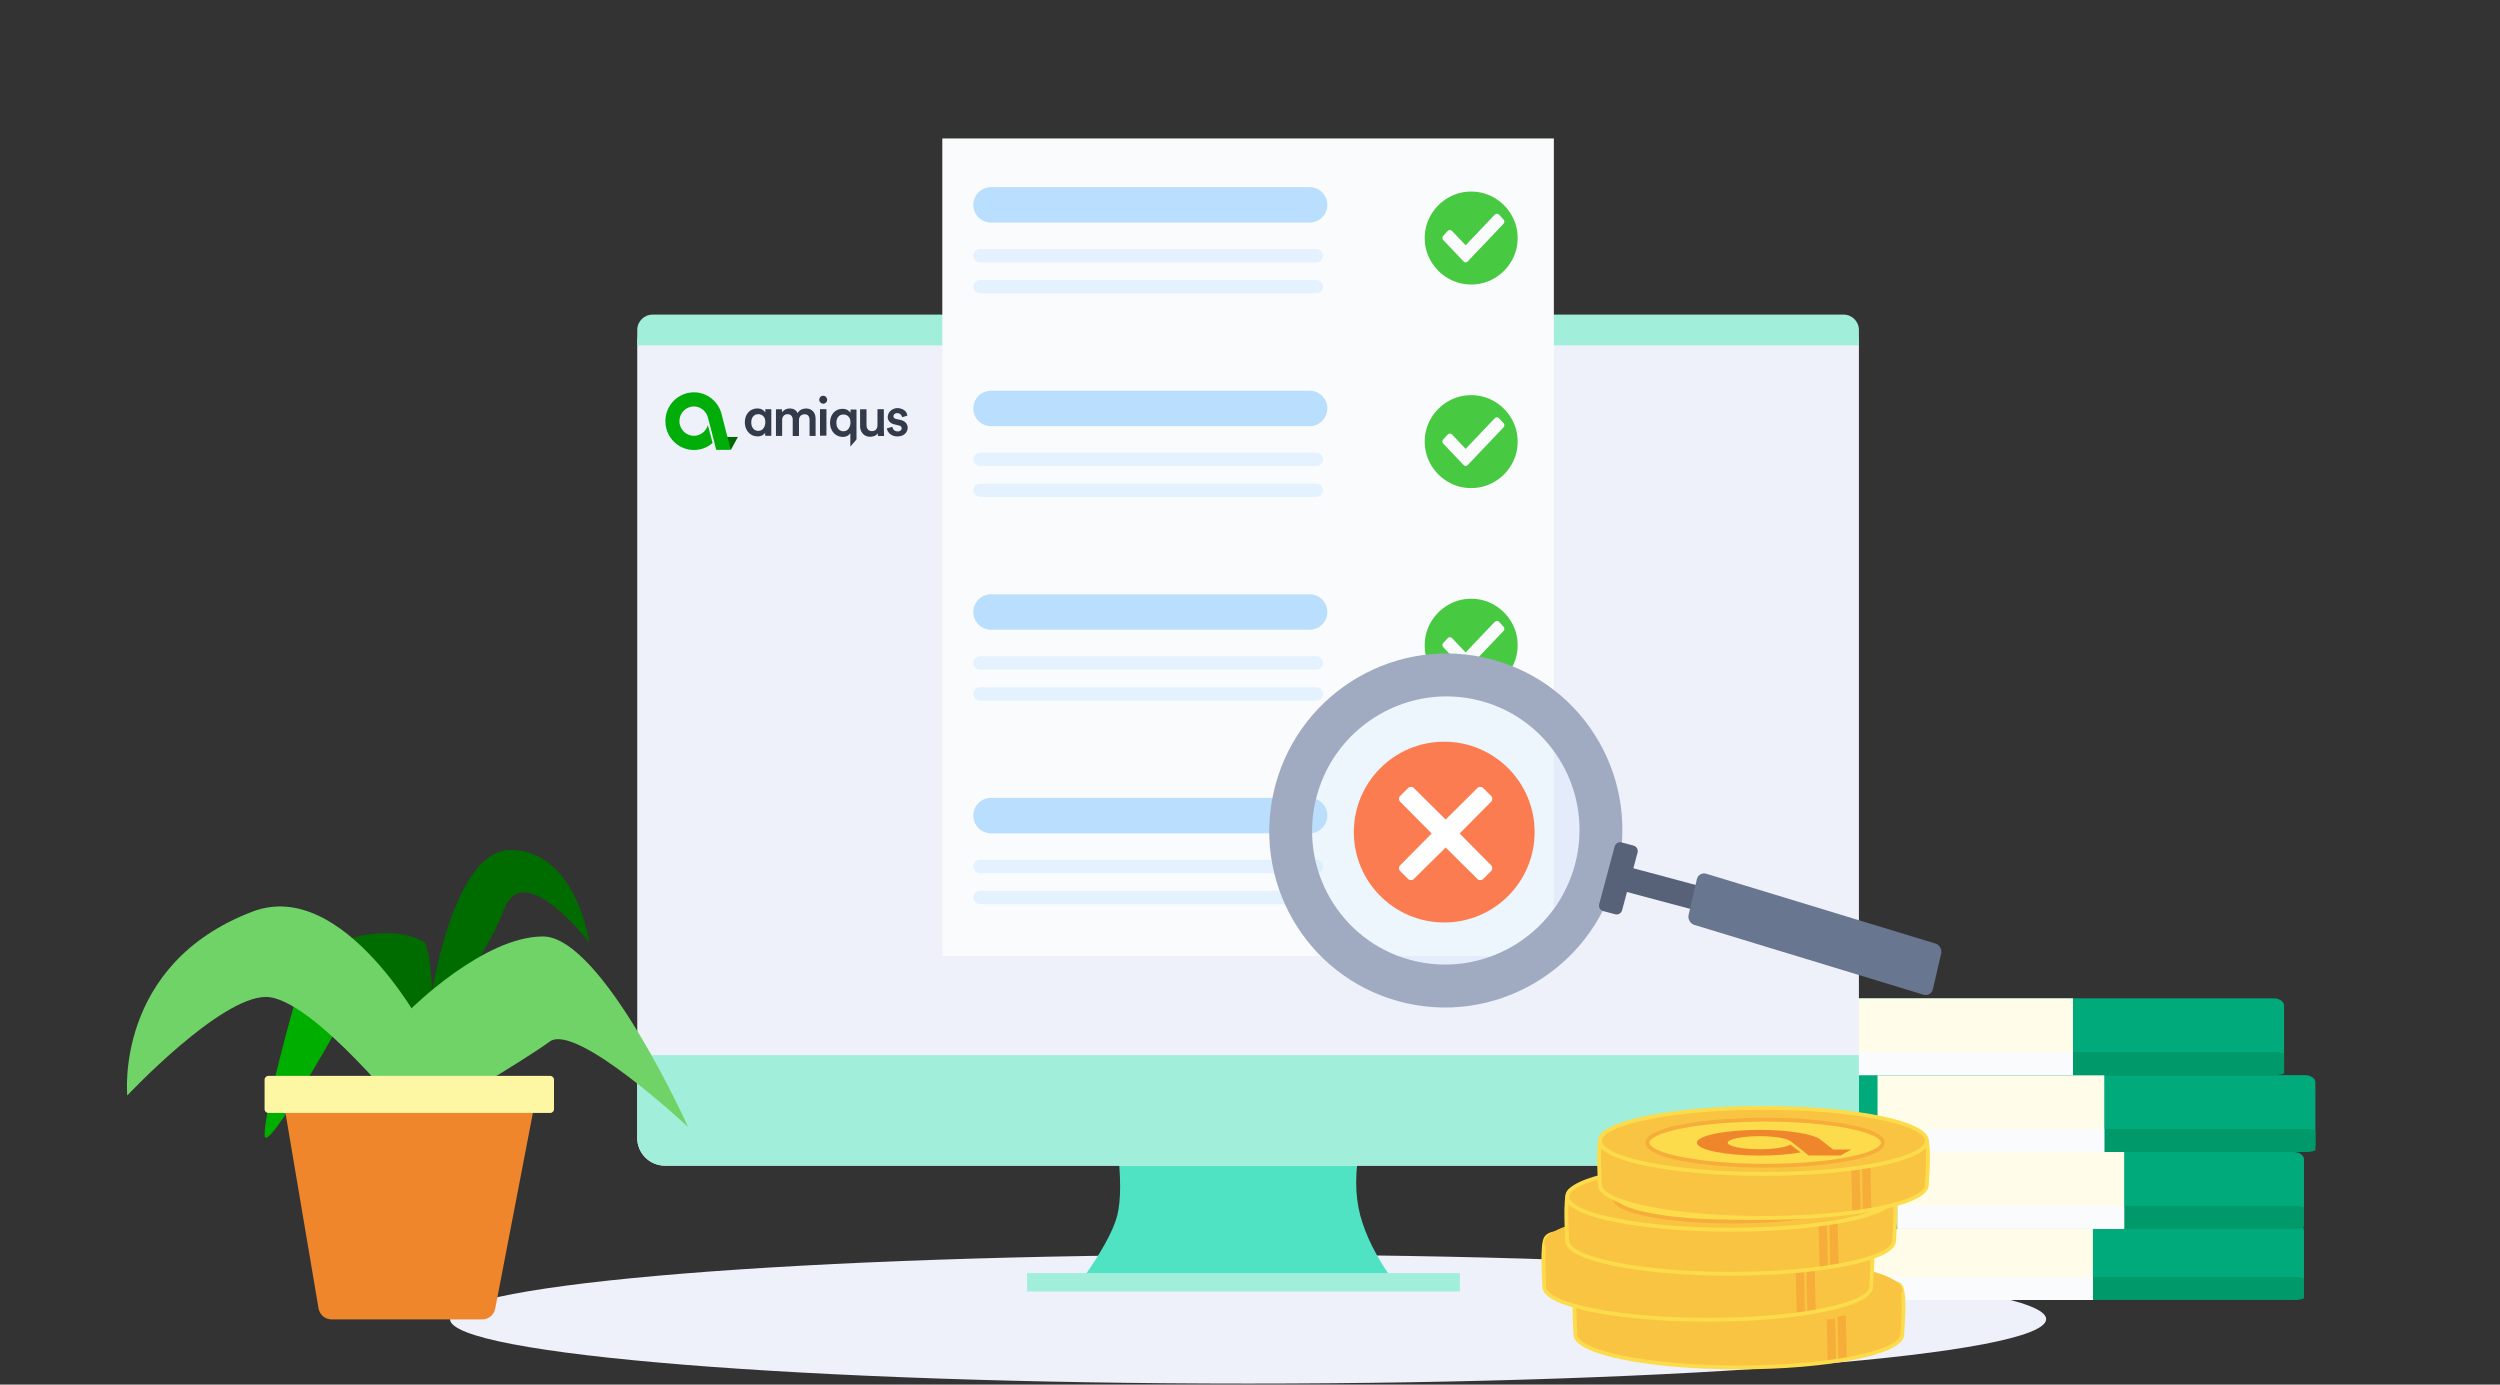 <?xml version="1.0" encoding="UTF-8"?> <svg xmlns="http://www.w3.org/2000/svg" width="650" height="360" viewBox="0 0 650 360" fill="none"><rect x="0" y="0" width="650" height="360" fill="#333333" stroke="none"/><g clip-path="url(#clip0_2180_1933)"><path d="M324.5 359.731C439.099 359.731 532 352.227 532 342.971C532 333.715 439.099 326.212 324.5 326.212C209.901 326.212 117 333.715 117 342.971C117 352.227 209.901 359.731 324.5 359.731Z" fill="#EEF0FA"></path><path fill-rule="evenodd" clip-rule="evenodd" d="M591.814 338H464.191C463.062 338 462.141 337.319 462.141 336.488V323.232C462.141 322.398 463.062 321.72 464.191 321.72H591.814C592.939 321.72 593.861 322.398 593.861 323.232V336.488C593.861 337.319 592.939 338 591.814 338" fill="#00AA7A"></path><rect x="502.67" y="321.72" width="50.661" height="16.28" fill="#FFFDE9"></rect><path fill-rule="evenodd" clip-rule="evenodd" d="M596.293 338H424.933C423.418 338 422.181 337.165 422.181 336.145V319.875C422.181 318.852 423.418 318.02 424.933 318.02H596.293C597.803 318.02 599.041 318.852 599.041 319.875V336.145C599.041 337.165 597.803 338 596.293 338" fill="#00AA7A"></path><path fill-rule="evenodd" clip-rule="evenodd" d="M596.293 338H424.933C423.418 338 422.181 337.749 422.181 337.443V332.563C422.181 332.256 423.418 332.006 424.933 332.006H596.293C597.803 332.006 599.041 332.256 599.041 332.563V337.443C599.041 337.749 597.803 338 596.293 338" fill="#009969"></path><rect x="485.2" y="318.02" width="58.953" height="19.98" fill="#FFFDE9"></rect><rect x="485.2" y="332.006" width="58.953" height="5.994" fill="#FAFBFC"></rect><path fill-rule="evenodd" clip-rule="evenodd" d="M596.293 319.5H424.933C423.418 319.5 422.181 318.665 422.181 317.645V301.375C422.181 300.352 423.418 299.52 424.933 299.52H596.293C597.803 299.52 599.041 300.352 599.041 301.375V317.645C599.041 318.665 597.803 319.5 596.293 319.5" fill="#00AA7A"></path><path fill-rule="evenodd" clip-rule="evenodd" d="M596.293 319.5H424.933C423.418 319.5 422.181 319.249 422.181 318.943V314.063C422.181 313.756 423.418 313.506 424.933 313.506H596.293C597.803 313.506 599.041 313.756 599.041 314.063V318.943C599.041 319.249 597.803 319.5 596.293 319.5" fill="#009969"></path><rect x="493.331" y="299.52" width="58.953" height="19.98" fill="#FFFDE9"></rect><rect x="493.331" y="313.506" width="58.953" height="5.994" fill="#FAFBFC"></rect><path fill-rule="evenodd" clip-rule="evenodd" d="M599.253 299.52H427.893C426.378 299.52 425.141 298.685 425.141 297.665V281.395C425.141 280.372 426.378 279.54 427.893 279.54H599.253C600.763 279.54 602.001 280.372 602.001 281.395V297.665C602.001 298.685 600.763 299.52 599.253 299.52" fill="#00AA7A"></path><path fill-rule="evenodd" clip-rule="evenodd" d="M599.253 299.52H427.893C426.378 299.52 425.141 299.269 425.141 298.963V294.083C425.141 293.776 426.378 293.526 427.893 293.526H599.253C600.763 293.526 602.001 293.776 602.001 294.083V298.963C602.001 299.269 600.763 299.52 599.253 299.52" fill="#009969"></path><rect x="488.16" y="279.54" width="58.953" height="19.98" fill="#FFFDE9"></rect><rect x="488.16" y="293.526" width="58.953" height="5.994" fill="#FAFBFC"></rect><path fill-rule="evenodd" clip-rule="evenodd" d="M591.112 279.54H419.752C418.237 279.54 417 278.705 417 277.685V261.415C417 260.392 418.237 259.56 419.752 259.56H591.112C592.623 259.56 593.86 260.392 593.86 261.415V277.685C593.86 278.705 592.623 279.54 591.112 279.54" fill="#00AA7A"></path><path fill-rule="evenodd" clip-rule="evenodd" d="M591.112 279.54H419.752C418.237 279.54 417 279.289 417 278.983V274.103C417 273.796 418.237 273.546 419.752 273.546H591.112C592.623 273.546 593.86 273.796 593.86 274.103V278.983C593.86 279.289 592.623 279.54 591.112 279.54" fill="#009969"></path><rect x="480.02" y="259.56" width="58.953" height="19.98" fill="#FFFDE9"></rect><rect x="480.02" y="273.546" width="58.953" height="5.994" fill="#FAFBFC"></rect><g clip-path="url(#clip1_2180_1933)"><path fill-rule="evenodd" clip-rule="evenodd" d="M290.475 297.481H353.682C352.247 304.553 352.247 310.747 353.682 316.062C355.118 321.377 357.894 326.889 362.01 332.596H281.404C286.44 325.489 289.463 319.978 290.475 316.062C291.486 312.146 291.486 305.953 290.475 297.481Z" fill="#50E3C3"></path><path d="M379.567 331H267.038V335.788H379.567V331Z" fill="#A1EEDB"></path><path d="M476.135 82H172.865C168.898 82 165.683 85.216 165.683 89.183V295.885C165.683 299.852 168.898 303.067 172.865 303.067H476.135C480.101 303.067 483.317 299.852 483.317 295.885V89.183C483.317 85.216 480.101 82 476.135 82Z" fill="#EEF0FA"></path><path fill-rule="evenodd" clip-rule="evenodd" d="M483.317 295.885C483.317 299.852 480.101 303.067 476.135 303.067H172.865C168.898 303.067 165.683 299.852 165.683 295.885V274.337H483.317V295.885Z" fill="#A1EEDB"></path><path fill-rule="evenodd" clip-rule="evenodd" d="M165.683 89.779H483.317V85.788C483.317 83.585 481.531 81.798 479.327 81.798H169.673C167.469 81.798 165.683 83.585 165.683 85.788V89.779Z" fill="#A1EEDB"></path><path fill-rule="evenodd" clip-rule="evenodd" d="M452.089 355.529C475.558 355.529 494.583 351.685 494.583 346.944C494.583 345.707 495.723 335.03 493.744 333.92C490.782 332.258 469.434 338.359 452.089 338.359C435.848 338.359 413.167 329.65 410.044 334.224C408.85 335.974 409.595 345.484 409.595 346.944C409.595 351.685 428.62 355.529 452.089 355.529Z" fill="#F9C442"></path><path fill-rule="evenodd" clip-rule="evenodd" d="M474.971 343.128L477.104 342.821L477.365 353.621L475.206 353.824L474.971 343.128Z" fill="#F6AD3A"></path><path fill-rule="evenodd" clip-rule="evenodd" d="M477.772 342.187L479.906 341.867L480.166 353.102L478.008 353.313L477.772 342.187Z" fill="#F6AD3A"></path><path fill-rule="evenodd" clip-rule="evenodd" d="M452.089 355.529C475.558 355.529 494.583 351.685 494.583 346.944C494.583 345.707 495.723 335.03 493.744 333.92C490.782 332.258 469.434 338.359 452.089 338.359C435.848 338.359 413.167 329.65 410.044 334.224C408.85 335.974 409.595 345.484 409.595 346.944C409.595 351.685 428.62 355.529 452.089 355.529Z" stroke="#FCDC4B"></path><path d="M452.089 344.082C475.558 344.082 494.583 340.238 494.583 335.497C494.583 330.756 475.558 326.912 452.089 326.912C428.62 326.912 409.595 330.756 409.595 335.497C409.595 340.238 428.62 344.082 452.089 344.082Z" fill="#F9C442"></path><path d="M452.556 341.961C469.46 341.961 483.164 339.28 483.164 335.974C483.164 332.667 469.46 329.987 452.556 329.987C435.653 329.987 421.949 332.667 421.949 335.974C421.949 339.28 435.653 341.961 452.556 341.961Z" fill="#FCDC4B" stroke="#F6AD3A"></path><path fill-rule="evenodd" clip-rule="evenodd" d="M451.146 332.635C458.606 332.635 465.093 333.687 466.95 335.167L470.205 337.741L474.971 337.741L472.159 339.286L472.169 339.294L472.144 339.294L472.137 339.299L472.121 339.294L463.854 339.294L462.704 338.364V338.34L459.903 336.152L459.137 335.572C458.223 334.817 454.92 334.273 451.117 334.273C446.547 334.273 442.831 335.034 442.831 335.971C442.831 336.907 446.547 337.669 451.117 337.669C454.891 337.669 458.134 337.143 459.107 336.424L461.79 338.503C458.812 339.022 455.097 339.313 451.146 339.313C442.124 339.313 434.812 337.82 434.812 335.971C434.812 334.122 442.153 332.635 451.146 332.635Z" fill="#F0862C"></path><path fill-rule="evenodd" clip-rule="evenodd" d="M444.003 343.142C467.472 343.142 486.497 339.299 486.497 334.557C486.497 333.32 487.637 322.643 485.658 321.534C482.696 319.872 461.348 325.972 444.003 325.972C427.762 325.972 405.081 317.264 401.958 321.838C400.764 323.587 401.509 333.097 401.509 334.557C401.509 339.299 420.534 343.142 444.003 343.142Z" fill="#F9C442"></path><path fill-rule="evenodd" clip-rule="evenodd" d="M466.885 330.742L469.018 330.434L469.279 341.234L467.121 341.438L466.885 330.742Z" fill="#F6AD3A"></path><path fill-rule="evenodd" clip-rule="evenodd" d="M469.687 329.8L471.82 329.48L472.081 340.715L469.922 340.927L469.687 329.8Z" fill="#F6AD3A"></path><path fill-rule="evenodd" clip-rule="evenodd" d="M444.003 343.142C467.472 343.142 486.497 339.299 486.497 334.557C486.497 333.32 487.637 322.643 485.658 321.534C482.696 319.872 461.348 325.972 444.003 325.972C427.762 325.972 405.081 317.264 401.958 321.838C400.764 323.587 401.509 333.097 401.509 334.557C401.509 339.299 420.534 343.142 444.003 343.142Z" stroke="#FCDC4B"></path><path d="M444.003 331.696C467.472 331.696 486.497 327.852 486.497 323.11C486.497 318.369 467.472 314.525 444.003 314.525C420.534 314.525 401.509 318.369 401.509 323.11C401.509 327.852 420.534 331.696 444.003 331.696Z" fill="#F9C442"></path><path d="M444.47 329.574C461.374 329.574 475.078 326.894 475.078 323.587C475.078 320.281 461.374 317.601 444.47 317.601C427.567 317.601 413.863 320.281 413.863 323.587C413.863 326.894 427.567 329.574 444.47 329.574Z" fill="#FCDC4B" stroke="#F6AD3A"></path><path fill-rule="evenodd" clip-rule="evenodd" d="M443.06 320.249C450.52 320.249 457.007 321.3 458.864 322.781L462.119 325.355L466.885 325.355L464.073 326.899L464.083 326.908L464.058 326.908L464.051 326.912L464.035 326.908L455.768 326.908L454.619 325.977V325.953L451.817 323.766L451.051 323.186C450.137 322.43 446.834 321.886 443.031 321.886C438.461 321.886 434.746 322.648 434.746 323.584C434.746 324.521 438.461 325.282 443.031 325.282C446.805 325.282 450.048 324.757 451.021 324.038L453.704 326.116C450.727 326.636 447.011 326.926 443.06 326.926C434.038 326.926 426.726 325.433 426.726 323.584C426.726 321.735 434.067 320.249 443.06 320.249Z" fill="#F0862C"></path><path fill-rule="evenodd" clip-rule="evenodd" d="M449.961 331.183C473.43 331.183 492.455 327.339 492.455 322.598C492.455 321.361 493.595 310.684 491.616 309.574C488.654 307.913 467.306 314.013 449.961 314.013C433.72 314.013 411.039 305.305 407.916 309.879C406.722 311.628 407.467 321.138 407.467 322.598C407.467 327.339 426.492 331.183 449.961 331.183Z" fill="#F9C442"></path><path fill-rule="evenodd" clip-rule="evenodd" d="M472.843 318.782L474.976 318.475L475.237 329.275L473.079 329.479L472.843 318.782Z" fill="#F6AD3A"></path><path fill-rule="evenodd" clip-rule="evenodd" d="M475.645 317.841L477.778 317.521L478.039 328.756L475.88 328.968L475.645 317.841Z" fill="#F6AD3A"></path><path fill-rule="evenodd" clip-rule="evenodd" d="M449.961 331.183C473.43 331.183 492.455 327.339 492.455 322.598C492.455 321.361 493.595 310.684 491.616 309.574C488.654 307.913 467.306 314.013 449.961 314.013C433.72 314.013 411.039 305.305 407.916 309.879C406.722 311.628 407.467 321.138 407.467 322.598C407.467 327.339 426.492 331.183 449.961 331.183Z" stroke="#FCDC4B"></path><path d="M449.961 319.736C473.43 319.736 492.455 315.893 492.455 311.151C492.455 306.41 473.43 302.566 449.961 302.566C426.492 302.566 407.467 306.41 407.467 311.151C407.467 315.893 426.492 319.736 449.961 319.736Z" fill="#F9C442" stroke="#FCDC4B"></path><path d="M450.428 317.615C467.332 317.615 481.036 314.935 481.036 311.628C481.036 308.322 467.332 305.641 450.428 305.641C433.525 305.641 419.821 308.322 419.821 311.628C419.821 314.935 433.525 317.615 450.428 317.615Z" fill="#FCDC4B" stroke="#F6AD3A"></path><path fill-rule="evenodd" clip-rule="evenodd" d="M449.018 308.29C456.478 308.29 462.965 309.341 464.822 310.821L468.077 313.395L472.843 313.396L470.031 314.94L470.041 314.949L470.016 314.948L470.009 314.953L469.993 314.948L461.726 314.949L460.577 314.018V313.994L457.775 311.806L457.009 311.226C456.095 310.471 452.792 309.927 448.989 309.927C444.419 309.927 440.704 310.689 440.704 311.625C440.704 312.562 444.419 313.323 448.989 313.323C452.763 313.323 456.006 312.797 456.979 312.078L459.662 314.157C456.685 314.677 452.969 314.967 449.018 314.967C439.996 314.967 432.684 313.474 432.684 311.625C432.684 309.776 440.025 308.29 449.018 308.29Z" fill="#F0862C"></path><path fill-rule="evenodd" clip-rule="evenodd" d="M458.474 316.661C481.943 316.661 500.968 312.817 500.968 308.076C500.968 306.839 502.108 296.162 500.129 295.052C497.167 293.391 475.819 299.491 458.474 299.491C442.232 299.491 419.552 290.782 416.429 295.356C415.234 297.106 415.98 306.616 415.98 308.076C415.98 312.817 435.005 316.661 458.474 316.661Z" fill="#F9C442"></path><path fill-rule="evenodd" clip-rule="evenodd" d="M481.355 304.26L483.489 303.953L483.749 314.753L481.591 314.957L481.355 304.26Z" fill="#F6AD3A"></path><path fill-rule="evenodd" clip-rule="evenodd" d="M484.157 303.319L486.29 302.999L486.551 314.234L484.393 314.446L484.157 303.319Z" fill="#F6AD3A"></path><path fill-rule="evenodd" clip-rule="evenodd" d="M458.474 316.661C481.943 316.661 500.968 312.817 500.968 308.076C500.968 306.839 502.108 296.162 500.129 295.052C497.167 293.391 475.819 299.491 458.474 299.491C442.232 299.491 419.552 290.782 416.429 295.356C415.234 297.106 415.98 306.616 415.98 308.076C415.98 312.817 435.005 316.661 458.474 316.661Z" stroke="#FCDC4B"></path><path d="M458.474 305.214C481.943 305.214 500.968 301.371 500.968 296.629C500.968 291.888 481.943 288.044 458.474 288.044C435.005 288.044 415.979 291.888 415.979 296.629C415.979 301.371 435.005 305.214 458.474 305.214Z" fill="#F9C442" stroke="#FCDC4B"></path><path d="M458.941 303.093C475.845 303.093 489.548 300.412 489.548 297.106C489.548 293.8 475.845 291.119 458.941 291.119C442.037 291.119 428.334 293.8 428.334 297.106C428.334 300.412 442.037 303.093 458.941 303.093Z" fill="#FCDC4B" stroke="#F6AD3A"></path><path fill-rule="evenodd" clip-rule="evenodd" d="M457.531 293.767C464.991 293.767 471.477 294.819 473.335 296.299L476.59 298.873L481.356 298.874L478.544 300.418L478.554 300.427L478.529 300.426L478.522 300.431L478.506 300.426L470.239 300.427L469.089 299.496V299.472L466.288 297.284L465.522 296.704C464.607 295.949 461.305 295.405 457.502 295.405C452.931 295.405 449.216 296.166 449.216 297.103C449.216 298.04 452.931 298.801 457.502 298.801C461.276 298.801 464.519 298.275 465.492 297.556L468.175 299.635C465.197 300.155 461.482 300.445 457.531 300.445C448.509 300.445 441.196 298.952 441.196 297.103C441.196 295.254 448.538 293.767 457.531 293.767Z" fill="#F0862C"></path></g><rect x="245" y="36" width="159" height="212.579" fill="#FAFBFC"></rect><path d="M340.508 154.522H257.657C255.115 154.522 253.055 156.582 253.055 159.124C253.055 161.666 255.115 163.727 257.657 163.727H340.508C343.05 163.727 345.11 161.666 345.11 159.124C345.11 156.582 343.05 154.522 340.508 154.522Z" fill="#BADEFD"></path><path d="M342.234 170.631H254.781C253.827 170.631 253.055 171.404 253.055 172.357C253.055 173.311 253.827 174.083 254.781 174.083H342.234C343.187 174.083 343.96 173.311 343.96 172.357C343.96 171.404 343.187 170.631 342.234 170.631Z" fill="#E3F2FE"></path><path d="M342.234 178.686H254.781C253.827 178.686 253.055 179.459 253.055 180.412C253.055 181.365 253.827 182.138 254.781 182.138H342.234C343.187 182.138 343.96 181.365 343.96 180.412C343.96 179.459 343.187 178.686 342.234 178.686Z" fill="#E3F2FE"></path><path fill-rule="evenodd" clip-rule="evenodd" d="M382.508 179.837C384.684 179.837 386.698 179.293 388.549 178.205C390.401 177.117 391.87 175.647 392.958 173.796C394.046 171.944 394.59 169.931 394.59 167.755C394.59 165.579 394.046 163.565 392.958 161.714C391.87 159.862 390.401 158.393 388.549 157.304C386.698 156.216 384.684 155.672 382.508 155.672C380.332 155.672 378.318 156.216 376.467 157.304C374.616 158.393 373.146 159.862 372.058 161.714C370.97 163.565 370.426 165.579 370.426 167.755C370.426 169.931 370.97 171.944 372.058 173.796C373.146 175.647 374.616 177.117 376.467 178.205C378.318 179.293 380.332 179.837 382.508 179.837ZM381.07 174.083C380.835 174.083 380.65 173.995 380.516 173.819L375.28 168.311C375.112 168.17 375.029 167.975 375.029 167.728C375.029 167.481 375.112 167.287 375.28 167.146L376.388 165.928C376.556 165.751 376.749 165.663 376.967 165.663C377.185 165.663 377.378 165.751 377.546 165.928L381.07 169.635L388.621 161.691C388.789 161.514 388.982 161.426 389.2 161.426C389.418 161.426 389.611 161.514 389.779 161.691L390.887 162.909C391.054 163.05 391.138 163.244 391.138 163.491C391.138 163.738 391.054 163.933 390.887 164.074L381.623 173.819C381.489 173.995 381.305 174.083 381.07 174.083Z" fill="#48C942"></path><path d="M340.508 48.658H257.657C255.115 48.658 253.055 50.718 253.055 53.261C253.055 55.803 255.115 57.863 257.657 57.863H340.508C343.05 57.863 345.11 55.803 345.11 53.261C345.11 50.718 343.05 48.658 340.508 48.658Z" fill="#BADEFD"></path><path d="M342.234 64.767H254.781C253.827 64.767 253.055 65.54 253.055 66.493C253.055 67.447 253.827 68.219 254.781 68.219H342.234C343.187 68.219 343.96 67.447 343.96 66.493C343.96 65.54 343.187 64.767 342.234 64.767Z" fill="#E3F2FE"></path><path d="M342.234 72.822H254.781C253.827 72.822 253.055 73.595 253.055 74.548C253.055 75.502 253.827 76.274 254.781 76.274H342.234C343.187 76.274 343.96 75.502 343.96 74.548C343.96 73.595 343.187 72.822 342.234 72.822Z" fill="#E3F2FE"></path><path fill-rule="evenodd" clip-rule="evenodd" d="M382.508 73.973C384.684 73.973 386.698 73.429 388.549 72.341C390.401 71.253 391.87 69.783 392.958 67.932C394.046 66.081 394.59 64.067 394.59 61.891C394.59 59.715 394.046 57.701 392.958 55.849C391.87 53.998 390.401 52.529 388.549 51.44C386.698 50.352 384.684 49.808 382.508 49.808C380.332 49.808 378.318 50.352 376.467 51.44C374.616 52.529 373.146 53.998 372.058 55.849C370.97 57.701 370.426 59.715 370.426 61.891C370.426 64.067 370.97 66.081 372.058 67.932C373.146 69.783 374.616 71.253 376.467 72.341C378.318 73.429 380.332 73.973 382.508 73.973ZM381.07 68.219C380.835 68.219 380.65 68.131 380.516 67.955L375.28 62.447C375.112 62.306 375.029 62.111 375.029 61.864C375.029 61.617 375.112 61.423 375.28 61.282L376.388 60.063C376.556 59.887 376.749 59.799 376.967 59.799C377.185 59.799 377.378 59.887 377.546 60.063L381.07 63.771L388.621 55.827C388.789 55.65 388.982 55.562 389.2 55.562C389.418 55.562 389.611 55.65 389.779 55.827L390.887 57.045C391.054 57.186 391.138 57.38 391.138 57.627C391.138 57.874 391.054 58.069 390.887 58.21L381.623 67.955C381.489 68.131 381.305 68.219 381.07 68.219Z" fill="#48C942"></path><path fill-rule="evenodd" clip-rule="evenodd" d="M382.508 126.905C384.684 126.905 386.698 126.361 388.549 125.273C390.401 124.185 391.87 122.715 392.958 120.864C394.046 119.012 394.59 116.999 394.59 114.823C394.59 112.647 394.046 110.633 392.958 108.782C391.87 106.93 390.401 105.46 388.549 104.372C386.698 103.284 384.684 102.74 382.508 102.74C380.332 102.74 378.318 103.284 376.467 104.372C374.616 105.46 373.146 106.93 372.058 108.782C370.97 110.633 370.426 112.647 370.426 114.823C370.426 116.999 370.97 119.012 372.058 120.864C373.146 122.715 374.616 124.185 376.467 125.273C378.318 126.361 380.332 126.905 382.508 126.905ZM381.07 121.151C380.835 121.151 380.65 121.063 380.516 120.887L375.28 115.379C375.112 115.238 375.029 115.043 375.029 114.796C375.029 114.549 375.112 114.355 375.28 114.214L376.388 112.996C376.556 112.819 376.749 112.731 376.967 112.731C377.185 112.731 377.378 112.819 377.546 112.996L381.07 116.703L388.621 108.759C388.789 108.582 388.982 108.494 389.2 108.494C389.418 108.494 389.611 108.582 389.779 108.759L390.887 109.977C391.054 110.118 391.138 110.312 391.138 110.559C391.138 110.806 391.054 111.001 390.887 111.142L381.623 120.887C381.489 121.063 381.305 121.151 381.07 121.151Z" fill="#48C942"></path><path d="M340.508 101.59H257.657C255.115 101.59 253.055 103.65 253.055 106.192C253.055 108.734 255.115 110.795 257.657 110.795H340.508C343.05 110.795 345.11 108.734 345.11 106.192C345.11 103.65 343.05 101.59 340.508 101.59Z" fill="#BADEFD"></path><path d="M342.234 117.699H254.781C253.827 117.699 253.055 118.472 253.055 119.425C253.055 120.379 253.827 121.151 254.781 121.151H342.234C343.187 121.151 343.96 120.379 343.96 119.425C343.96 118.472 343.187 117.699 342.234 117.699Z" fill="#E3F2FE"></path><path d="M342.234 125.754H254.781C253.827 125.754 253.055 126.527 253.055 127.48C253.055 128.434 253.827 129.206 254.781 129.206H342.234C343.187 129.206 343.96 128.434 343.96 127.48C343.96 126.527 343.187 125.754 342.234 125.754Z" fill="#E3F2FE"></path><path d="M340.508 207.454H257.657C255.115 207.454 253.055 209.514 253.055 212.056C253.055 214.598 255.115 216.659 257.657 216.659H340.508C343.05 216.659 345.11 214.598 345.11 212.056C345.11 209.514 343.05 207.454 340.508 207.454Z" fill="#BADEFD"></path><path d="M342.234 223.563H254.781C253.827 223.563 253.055 224.336 253.055 225.289C253.055 226.243 253.827 227.015 254.781 227.015H342.234C343.187 227.015 343.96 226.243 343.96 225.289C343.96 224.336 343.187 223.563 342.234 223.563Z" fill="#E3F2FE"></path><path d="M342.234 231.618H254.781C253.827 231.618 253.055 232.391 253.055 233.344C253.055 234.297 253.827 235.07 254.781 235.07H342.234C343.187 235.07 343.96 234.297 343.96 233.344C343.96 232.391 343.187 231.618 342.234 231.618Z" fill="#E3F2FE"></path><path opacity="0.457" d="M375.95 250.996C356.589 250.996 340.894 235.3 340.894 215.939C340.894 196.578 356.589 180.883 375.95 180.883C395.312 180.883 411.007 196.578 411.007 215.939C411.007 235.3 395.312 250.996 375.95 250.996Z" fill="#BADEFD" fill-opacity="0.47"></path><path fill-rule="evenodd" clip-rule="evenodd" d="M331.605 204.122C338.225 179.558 363.426 164.929 387.894 171.448C412.362 177.967 426.831 203.165 420.212 227.729C413.593 252.294 388.391 266.923 363.923 260.404C339.455 253.885 324.986 228.687 331.605 204.122ZM342.345 206.984C337.34 225.563 348.322 244.69 366.829 249.621C385.335 254.551 404.465 243.447 409.472 224.868C414.478 206.288 403.495 187.161 384.989 182.23C366.482 177.3 347.352 188.403 342.345 206.984Z" fill="#A0AAC1"></path><path fill-rule="evenodd" clip-rule="evenodd" d="M475.336 241.202C475.596 240.233 475.015 239.227 474.045 238.967L423.758 225.503C422.788 225.244 421.782 225.824 421.522 226.794L420.812 229.439C420.552 230.409 421.133 231.414 422.104 231.674L472.39 245.138C473.361 245.398 474.367 244.817 474.627 243.847L475.336 241.202Z" fill="#576278"></path><path fill-rule="evenodd" clip-rule="evenodd" d="M504.702 247.923C504.957 246.819 504.28 245.646 503.196 245.316L443.631 227.173C442.545 226.842 441.449 227.475 441.192 228.58L439.038 237.872C438.782 238.975 439.459 240.148 440.545 240.479L500.11 258.622C501.194 258.953 502.291 258.32 502.547 257.215L504.702 247.923Z" fill="#69768F"></path><path fill-rule="evenodd" clip-rule="evenodd" d="M421.743 236.668L425.767 221.662C425.976 220.88 425.508 220.069 424.725 219.859L421.617 219.027C420.834 218.818 420.022 219.286 419.813 220.068L415.789 235.074C415.579 235.856 416.048 236.667 416.831 236.877L419.938 237.709C420.721 237.919 421.533 237.45 421.743 236.668Z" fill="#576278"></path><path fill-rule="evenodd" clip-rule="evenodd" d="M96.657 276.061C96.657 276.061 81.276 260.63 82.131 252.056C82.985 243.483 102.331 239.782 110.545 245.089C113.214 252.056 113.747 276.061 105.201 276.061H96.657Z" fill="#006C00"></path><path fill-rule="evenodd" clip-rule="evenodd" d="M76.573 260.919C76.573 260.919 68.79 288.204 68.79 295.024C68.79 301.846 91.273 260.919 91.273 260.919H76.573Z" fill="#00AE00"></path><path fill-rule="evenodd" clip-rule="evenodd" d="M113.756 277.997C113.756 277.997 113.005 274.581 111.316 269.67C110.692 267.858 89.406 228.014 65.698 237.001C29.656 250.667 33.088 284.83 33.088 284.83C33.088 284.83 57.117 259.207 69.131 259.207C81.146 259.207 106.891 291.662 106.891 291.662L113.756 277.997Z" fill="#70D368"></path><path fill-rule="evenodd" clip-rule="evenodd" d="M110.545 269.179C110.545 269.179 115.665 221 132.735 221C149.803 221 153.217 245.089 153.217 245.089C153.217 245.089 136.149 222.722 131.028 236.486C125.906 250.252 110.545 269.179 110.545 269.179" fill="#006C00"></path><path fill-rule="evenodd" clip-rule="evenodd" d="M106.874 262.28C106.874 262.28 125.741 243.483 141.178 243.483C156.614 243.483 178.912 293.038 178.912 293.038C178.912 293.038 149.754 265.698 142.893 270.825C136.032 275.951 106.874 293.038 106.874 293.038V262.28Z" fill="#70D368"></path><path fill-rule="evenodd" clip-rule="evenodd" d="M86.224 343.052H125.362C127.018 343.052 128.441 341.874 128.755 340.243L138.993 287.073H73.837L82.817 340.166C83.1 341.833 84.539 343.052 86.224 343.052" fill="#F0862C"></path><path fill-rule="evenodd" clip-rule="evenodd" d="M69.783 289.368H143.048C143.594 289.368 144.04 288.923 144.04 288.379V280.72C144.04 280.177 143.594 279.732 143.048 279.732H69.783C69.237 279.732 68.79 280.177 68.79 280.72V288.379C68.79 288.923 69.237 289.368 69.783 289.368" fill="#FDF6A3"></path><path d="M375.5 239.844C388.479 239.844 399 229.322 399 216.344C399 203.365 388.479 192.844 375.5 192.844C362.521 192.844 352 203.365 352 216.344C352 229.322 362.521 239.844 375.5 239.844Z" fill="#FC7C51"></path><path fill-rule="evenodd" clip-rule="evenodd" d="M379.502 216.711L387.606 224.89C387.858 225.092 387.984 225.37 387.984 225.723C387.984 226.077 387.858 226.354 387.606 226.556L385.712 228.449C385.51 228.702 385.233 228.828 384.879 228.828C384.526 228.828 384.248 228.702 384.046 228.449L375.867 220.346L367.688 228.449C367.486 228.702 367.208 228.828 366.855 228.828C366.502 228.828 366.224 228.702 366.022 228.449L364.129 226.556C363.876 226.354 363.75 226.077 363.75 225.723C363.75 225.37 363.876 225.092 364.129 224.89L372.232 216.711L364.129 208.532C363.876 208.33 363.75 208.052 363.75 207.699C363.75 207.345 363.876 207.068 364.129 206.866L366.022 204.972C366.224 204.72 366.502 204.594 366.855 204.594C367.208 204.594 367.486 204.72 367.688 204.972L375.867 213.076L384.046 204.972C384.248 204.72 384.526 204.594 384.879 204.594C385.233 204.594 385.51 204.72 385.712 204.972L387.606 206.866C387.858 207.068 387.984 207.345 387.984 207.699C387.984 208.052 387.858 208.33 387.606 208.532L379.502 216.711Z" fill="white"></path><g clip-path="url(#clip2_2180_1933)"><path fill-rule="evenodd" clip-rule="evenodd" d="M190.007 117L191.863 113.604H188.034L190.007 117Z" fill="#006800"></path><path fill-rule="evenodd" clip-rule="evenodd" d="M187.621 107.688C186.776 104.362 183.825 102 180.431 102C176.34 102 173 105.339 173 109.493C173 113.647 176.327 117 180.431 117C182.229 117 183.919 116.348 185.273 115.181L184.053 110.511C183.61 112.127 182.135 113.308 180.418 113.308C178.339 113.308 176.649 111.597 176.649 109.493C176.649 107.389 178.339 105.679 180.418 105.679C182.148 105.679 183.65 106.9 184.066 108.597L184.415 109.9L185.689 114.814V114.869L186.212 116.959H189.995L187.621 107.688Z" fill="#00AD09"></path><path fill-rule="evenodd" clip-rule="evenodd" d="M231.609 112.966C232.071 113.287 232.554 113.436 233.121 113.457C233.667 113.479 234.171 113.436 234.675 113.201C235.304 112.902 235.724 112.432 235.913 111.771C236.165 110.98 235.85 110.148 235.199 109.635C234.717 109.293 234.171 109.165 233.604 109.059C233.31 109.016 233.016 108.952 232.722 108.845C232.302 108.695 232.155 108.204 232.407 107.841C232.575 107.564 232.827 107.436 233.142 107.414C233.751 107.393 234.192 107.606 234.423 108.119C234.486 108.226 234.507 108.354 234.549 108.461C235.011 108.333 235.451 108.204 235.934 108.055C235.829 107.82 235.766 107.585 235.724 107.35C235.346 106.71 234.759 106.368 234.066 106.197C233.478 106.048 232.869 106.069 232.302 106.325C231.546 106.646 231.043 107.179 230.854 107.991C230.686 108.76 230.938 109.379 231.525 109.891C231.987 110.233 232.512 110.34 233.058 110.468C233.373 110.532 233.667 110.596 233.961 110.703C234.192 110.788 234.381 110.959 234.423 111.215C234.465 111.493 234.402 111.749 234.15 111.941C233.856 112.155 233.541 112.198 233.205 112.155C232.617 112.091 232.197 111.749 232.05 111.13C232.029 111.066 232.008 111.023 231.987 110.98C231.505 111.108 231.064 111.237 230.602 111.365V111.493C230.623 111.557 230.644 111.642 230.665 111.728C230.833 112.262 231.148 112.667 231.609 112.966ZM225.914 113.545C226.278 113.567 226.621 113.567 226.986 113.459C227.393 113.373 227.757 113.201 228.036 112.858C228.1 112.814 228.143 112.729 228.207 112.643C228.25 112.9 228.186 113.137 228.314 113.352H229.857C229.75 111.03 229.836 108.709 229.793 106.387H228.143V106.559C228.143 107.892 228.164 109.203 228.143 110.536C228.143 111.417 227.693 112.041 226.836 112.084C226.278 112.105 225.828 111.976 225.528 111.482C225.336 111.159 225.293 110.837 225.293 110.493V106.408H223.621V110.815C223.621 111.353 223.75 111.826 224.007 112.299C224.414 113.051 225.078 113.459 225.914 113.545Z" fill="#333A49"></path><path fill-rule="evenodd" clip-rule="evenodd" d="M213.197 113.274H214.872V106.387H213.197V113.274Z" fill="#333A49"></path><path fill-rule="evenodd" clip-rule="evenodd" d="M195.696 108.436C196.054 107.882 196.58 107.669 197.233 107.69C198.012 107.712 198.623 108.181 198.875 108.884C199.044 109.545 199.023 110.185 198.791 110.824C198.623 111.25 198.391 111.57 198.012 111.805C197.212 112.252 196.159 112.039 195.654 111.165C195.38 110.718 195.317 110.249 195.338 109.673C195.338 109.268 195.443 108.841 195.696 108.436ZM194.116 111.741C194.748 112.934 195.97 113.574 197.317 113.446C198.37 113.34 198.896 112.594 198.939 112.551V113.297L200.539 113.318V106.39H198.981V107.221C198.833 107.051 198.728 106.923 198.602 106.795C198.096 106.326 197.507 106.198 196.854 106.198C195.864 106.219 195.043 106.603 194.411 107.392C193.99 107.946 193.78 108.564 193.695 109.247C193.569 110.121 193.716 110.973 194.116 111.741ZM203.357 109.195C203.357 108.425 203.822 107.74 204.648 107.697C204.986 107.697 205.304 107.697 205.6 107.932C205.981 108.253 206.108 108.639 206.108 109.109V113.175L206.129 113.368H207.716C207.737 113.304 207.737 113.239 207.737 113.175V109.174C207.737 108.36 208.329 107.676 209.218 107.718C209.663 107.718 210.043 107.847 210.276 108.275C210.445 108.553 210.488 108.81 210.488 109.131V113.154L210.509 113.347H212.075C212.075 113.282 212.096 113.218 212.054 113.175V108.895C212.054 108.403 211.99 107.975 211.778 107.526C211.44 106.798 210.826 106.37 210.065 106.242C209.641 106.178 209.239 106.199 208.816 106.306C208.308 106.434 207.927 106.67 207.61 107.076C207.547 107.183 207.462 107.269 207.377 107.397C206.975 106.584 206.277 106.22 205.431 106.199C204.584 106.178 203.886 106.499 203.315 107.183V106.413H201.749V113.347H203.357V109.195ZM217.826 108.52C218.184 107.963 218.711 107.749 219.363 107.771C220.143 107.792 220.753 108.263 221.006 108.97C221.174 109.634 221.174 110.277 220.922 110.92C220.753 111.348 220.522 111.669 220.143 111.905C219.342 112.355 218.29 112.141 217.784 111.262C217.51 110.813 217.447 110.341 217.468 109.763C217.468 109.356 217.574 108.927 217.826 108.52ZM219.469 113.576C220.058 113.512 220.606 113.276 220.985 112.762C221.006 112.741 221.048 112.719 221.09 112.676V116.104L222.69 114.262V106.485H221.132V107.321C220.985 107.149 220.88 107.021 220.753 106.892C220.248 106.421 219.658 106.292 219.006 106.292C218.016 106.314 217.195 106.699 216.563 107.492C216.142 108.049 215.931 108.67 215.847 109.356C215.721 110.234 215.868 111.091 216.268 111.862C216.9 113.062 218.121 113.705 219.469 113.576ZM214.014 104.972C214.587 104.972 215.058 104.52 215.058 103.945C215.078 103.41 214.608 102.897 214.034 102.897C213.482 102.876 212.991 103.369 213.011 103.924C212.991 104.499 213.503 104.951 214.014 104.972Z" fill="#333A49"></path></g></g><defs><clipPath id="clip0_2180_1933"><rect width="650" height="360" fill="white"></rect></clipPath><clipPath id="clip1_2180_1933"><rect width="650" height="360" fill="white"></rect></clipPath><clipPath id="clip2_2180_1933"><rect width="63" height="15" fill="white" transform="translate(173 102)"></rect></clipPath></defs></svg> 